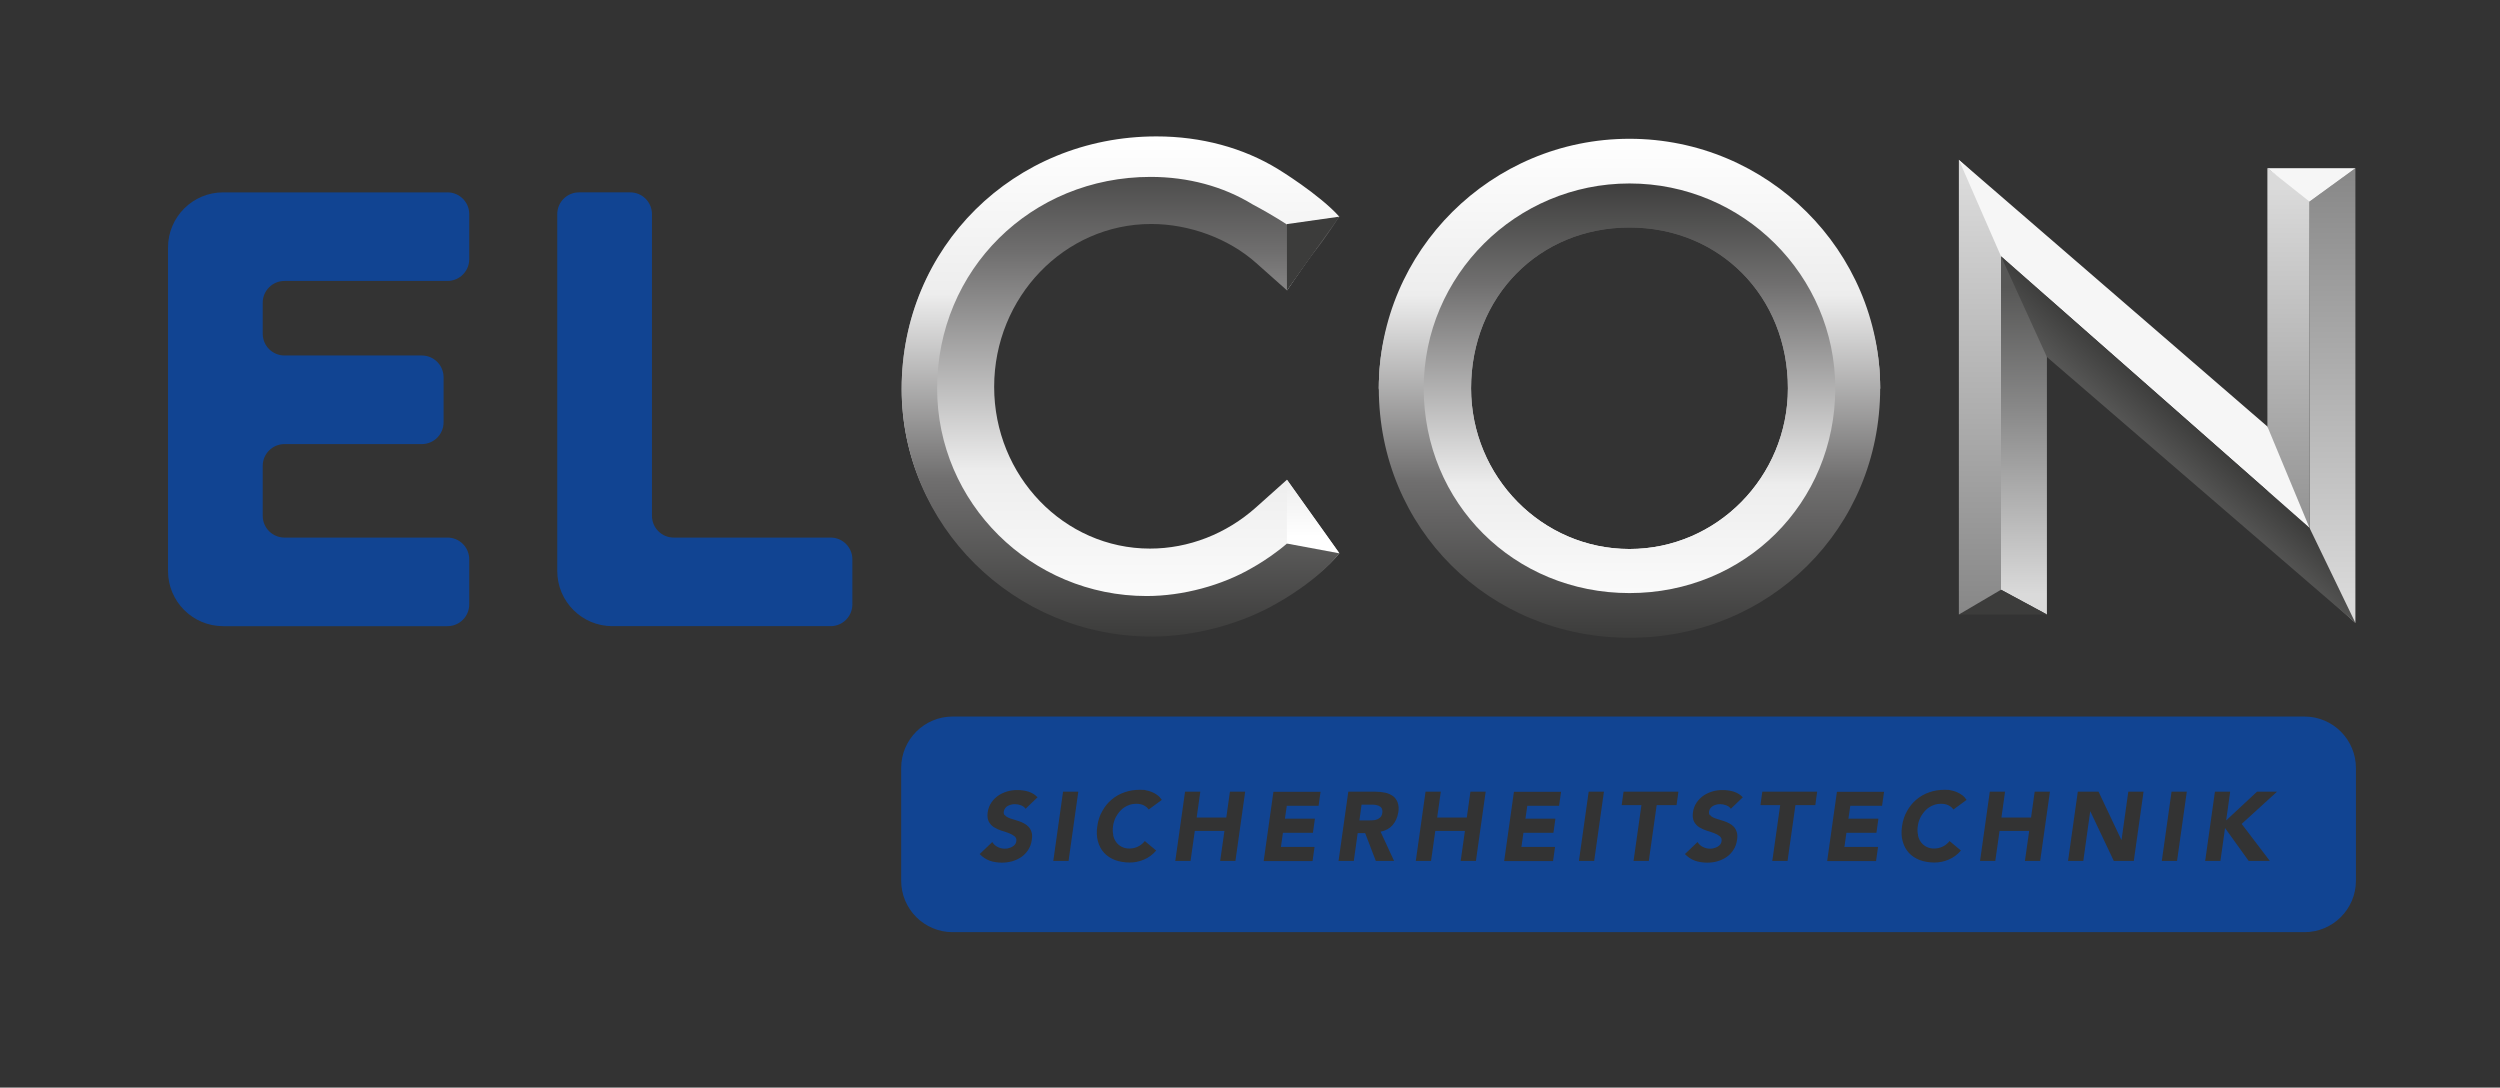 <?xml version="1.0" encoding="UTF-8"?>
<svg xmlns="http://www.w3.org/2000/svg" xmlns:xlink="http://www.w3.org/1999/xlink" version="1.1" viewBox="0 0 2000 870.091">
  <rect x="0" y="0" width="2000" height="870.091" fill="#333333" stroke="none"/>
  <defs>
    <style>
      .cls-1 {
        fill: none;
      }

      .cls-2 {
        fill: url(#linear-gradient-8);
      }

      .cls-3 {
        fill: url(#linear-gradient-7);
      }

      .cls-4 {
        fill: url(#linear-gradient-5);
      }

      .cls-5 {
        fill: url(#linear-gradient-6);
      }

      .cls-6 {
        fill: url(#linear-gradient-9);
      }

      .cls-7 {
        fill: url(#linear-gradient-4);
      }

      .cls-8 {
        fill: url(#linear-gradient-3);
      }

      .cls-9 {
        fill: url(#linear-gradient-2);
      }

      .cls-10 {
        fill: #f6f6f6;
      }

      .cls-11 {
        fill: url(#linear-gradient);
      }

      .cls-12 {
        fill: url(#linear-gradient-10);
      }

      .cls-13 {
        fill: url(#linear-gradient-11);
      }

      .cls-14 {
        fill: url(#linear-gradient-12);
      }

      .cls-15 {
        fill: url(#linear-gradient-13);
      }

      .cls-16 {
        fill: #114492;
      }
    </style>
    <linearGradient id="linear-gradient" x1="896.405" y1="505.543" x2="896.405" y2="111.745" gradientUnits="userSpaceOnUse">
      <stop offset="0" stop-color="#fff"/>
      <stop offset=".327" stop-color="#ededed"/>
      <stop offset=".77" stop-color="#706f6f"/>
      <stop offset="1" stop-color="#3c3c3b"/>
    </linearGradient>
    <linearGradient id="linear-gradient-2" x1="1303.592" y1="506.536" x2="1303.592" y2="143.5" xlink:href="#linear-gradient"/>
    <linearGradient id="linear-gradient-3" x1="1303.592" y1="506.536" x2="1303.592" y2="143.5" xlink:href="#linear-gradient"/>
    <linearGradient id="linear-gradient-4" x1="1303.592" y1="109.784" x2="1303.592" y2="510.863" gradientUnits="userSpaceOnUse">
      <stop offset="0" stop-color="#fff"/>
      <stop offset=".315" stop-color="#ededed"/>
      <stop offset=".685" stop-color="#706f6f"/>
      <stop offset="1" stop-color="#3c3c3b"/>
    </linearGradient>
    <linearGradient id="linear-gradient-5" x1="896.405" y1="109.115" x2="896.405" y2="509.255" xlink:href="#linear-gradient-4"/>
    <linearGradient id="linear-gradient-6" x1="1583.95" y1="127.866" x2="1583.95" y2="491.612" gradientUnits="userSpaceOnUse">
      <stop offset=".048" stop-color="#dadada"/>
      <stop offset="1" stop-color="#878787"/>
    </linearGradient>
    <linearGradient id="linear-gradient-7" x1="1619.166" y1="491.612" x2="1619.166" y2="159.194" gradientUnits="userSpaceOnUse">
      <stop offset=".048" stop-color="#dadada"/>
      <stop offset=".503" stop-color="#878787"/>
      <stop offset=".788" stop-color="#575756"/>
    </linearGradient>
    <linearGradient id="linear-gradient-8" x1="1865.957" y1="498.291" x2="1865.957" y2="134.594" xlink:href="#linear-gradient-6"/>
    <linearGradient id="linear-gradient-9" x1="1830.754" y1="134.582" x2="1830.754" y2="464.87" xlink:href="#linear-gradient-6"/>
    <linearGradient id="linear-gradient-10" x1="1411.934" y1="892.721" x2="1450.911" y2="893.462" gradientTransform="translate(129.08 849.754) rotate(-49.087)" gradientUnits="userSpaceOnUse">
      <stop offset="0" stop-color="#575756"/>
      <stop offset="1" stop-color="#3c3c3b"/>
    </linearGradient>
    <linearGradient id="linear-gradient-11" x1="1050.511" y1="383.786" x2="1050.511" y2="442.664" gradientUnits="userSpaceOnUse">
      <stop offset="0" stop-color="#ededed"/>
      <stop offset=".77" stop-color="#fff"/>
    </linearGradient>
    <linearGradient id="linear-gradient-12" x1="1056.749" y1="396.457" x2="1042.664" y2="445.579" gradientTransform="translate(0 621.088) scale(1 -1)" gradientUnits="userSpaceOnUse">
      <stop offset=".091" stop-color="#3c3c3b"/>
      <stop offset=".861" stop-color="#3c3c3b"/>
    </linearGradient>
    <linearGradient id="linear-gradient-13" x1="1534.964" y1="487.338" x2="1611.59" y2="487.338" gradientTransform="translate(140.828 -20.218) rotate(1.762) scale(.92 .938) skewX(3.555)" xlink:href="#linear-gradient-12"/>
  </defs>
  <!-- Generator: Adobe Illustrator 29.1.0, SVG Export Plug-In . SVG Version: 1.2.0 Build 2)  -->
  <g>
    <g id="Ebene_1">
      <path class="cls-16" d="M357.986,153.893h-179.458c-24.362,0-44.111,19.749-44.111,44.111v258.817c0,24.362,19.749,44.111,44.111,44.111h179.458c9.611,0,17.402-7.791,17.402-17.402v-36.07c0-9.611-7.791-17.402-17.402-17.402h-130.406c-9.611,0-17.402-7.791-17.402-17.402v-39.98c0-9.611,7.791-17.402,17.402-17.402h109.876c9.611,0,17.402-7.791,17.402-17.402v-36.07c0-9.611-7.791-17.402-17.402-17.402h-109.876c-9.611,0-17.402-7.791-17.402-17.402v-24.829c0-9.611,7.791-17.402,17.402-17.402h130.406c9.611,0,17.402-7.791,17.402-17.402v-36.07c0-9.611-7.791-17.402-17.402-17.402Z"/>
      <path class="cls-16" d="M664.498,430.059h-125.517c-9.611,0-17.402-7.791-17.402-17.402v-241.362c0-9.611-7.791-17.402-17.402-17.402h-40.958c-9.611,0-17.402,7.791-17.402,17.402v285.526c0,24.362,19.749,44.111,44.111,44.111h174.57c9.611,0,17.402-7.791,17.402-17.402v-36.07c0-9.611-7.791-17.402-17.402-17.402Z"/>
      <path class="cls-1" d="M1303.597,111.028c-110.581,0-200.545,89.519-200.545,199.583,0,111.929,88.075,199.62,200.545,199.62s200.534-87.69,200.534-199.62c0-110.064-89.964-199.583-200.534-199.583ZM1303.597,439.21c-69.89,0-126.732-57.686-126.732-128.599,0-73.319,54.473-128.61,126.732-128.61s126.721,55.291,126.721,128.61c0,70.912-56.842,128.599-126.721,128.599Z"/>
      <polygon class="cls-1" points="1884.317 134.594 1813.911 134.582 1813.911 341.205 1567.101 127.866 1567.101 491.612 1637.532 491.612 1637.532 285.59 1884.317 498.291 1884.317 134.594"/>
      <path class="cls-11" d="M922.061,505.543c-110.328,0-200.724-85.241-200.724-194.499,0-113.253,89.472-199.3,203.772-199.3,35.746,0,69.555,9.148,97.526,26.323,0,0,32.889,17.204,48.837,35.208-1.541,2.166-10.051,15.694-19.993,28.235-12.071,15.224-21.929,30.762-21.929,30.762l-24.708-21.964c-21.904-19.498-53.304-31.124-83.922-31.124-69.239,0-125.59,58.457-125.59,130.308,0,71.334,55.918,129.38,124.676,129.38,30.859,0,61.019-11.734,84.825-32.989l24.719-22.097s38.876,54.424,41.921,58.721c-17.596,22.314-54.996,40.044-54.996,40.044-28.872,16.921-60.15,22.991-94.415,22.991Z"/>
      <g>
        <path class="cls-9" d="M1303.574,506.536c-112.459,0-189.233-81.095-200.522-195.924,0-110.064,89.964-167.111,200.545-167.111s200.534,57.047,200.534,167.111c-21.302,118.055-88.111,195.924-200.558,195.924ZM1303.597,182.001c-72.259,0-126.732,55.291-126.732,128.61,0,70.912,56.842,128.599,126.732,128.599s126.721-57.686,126.721-128.599c0-73.319-54.496-128.61-126.721-128.61Z"/>
        <path class="cls-8" d="M1303.574,506.536c-112.459,0-189.233-81.095-200.522-195.924,0-110.064,89.964-167.111,200.545-167.111s200.534,57.047,200.534,167.111c-21.302,118.055-88.111,195.924-200.558,195.924ZM1303.597,182.001c-72.259,0-126.732,55.291-126.732,128.61,0,70.912,56.842,128.599,126.732,128.599s126.721-57.686,126.721-128.599c0-73.319-54.496-128.61-126.721-128.61Z"/>
      </g>
      <path class="cls-7" d="M1303.597,111.028c-110.581,0-200.545,89.519-200.545,199.583,0,111.929,88.075,199.62,200.545,199.62s200.534-87.69,200.534-199.62c0-110.064-89.964-199.583-200.534-199.583ZM1303.597,474.461c-92.31,0-164.619-71.972-164.619-163.85,0-90.338,73.838-163.838,164.619-163.838s164.609,73.5,164.609,163.838c0,91.878-72.309,163.85-164.609,163.85Z"/>
      <path class="cls-4" d="M1043.104,421.024c-14.733,18.715-41.246,33.158-41.246,33.158-24.215,14.189-55.759,22.638-84.524,22.638-92.408,0-167.629-74.486-167.629-166.076,0-94.887,75.04-169.229,170.818-169.229,29.92,0,58.118,7.606,81.54,21.988,0,0,38.163,19.894,51.535,34.974-1.552,2.19-18.365,10.7-24.047,33.952h0s11.977-17.548,22.807-32.821c9.317-13.07,15.528-23.841,19.114-26.176-15.948-18.006-48.96-38.092-48.96-38.092-27.958-17.175-61.61-26.225-97.331-26.225-114.3,0-203.843,88.676-203.843,201.929,0,109.306,89.761,198.211,200.076,198.211,34.265,0,71.96-10.122,100.832-27.043,0,0,31.63-17.247,49.226-39.549-3.045-4.297-23.964-26.117-23.964-26.117l-4.404,4.477Z"/>
      <polygon class="cls-5" points="1600.8 481.249 1567.101 491.612 1567.101 127.866 1600.8 159.194 1600.8 481.249"/>
      <polygon class="cls-3" points="1637.532 491.612 1600.8 471.79 1600.8 159.194 1637.532 190.618 1637.532 491.612"/>
      <polygon class="cls-2" points="1884.317 498.291 1847.597 464.87 1847.622 161.289 1884.317 134.594 1884.317 498.291"/>
      <polygon class="cls-6" points="1847.597 464.87 1813.911 431.399 1813.911 134.582 1847.597 158.544 1847.597 464.87"/>
      <polygon class="cls-10" points="1813.911 341.205 1847.597 422.287 1600.8 205.025 1567.101 127.866 1813.911 341.205"/>
      <polygon class="cls-12" points="1847.597 422.287 1884.317 498.291 1637.507 285.565 1600.8 205.025 1600.8 205.025 1847.597 422.287"/>
      <polygon class="cls-13" points="1029.551 383.786 1071.472 442.664 1029.551 434.841 1029.551 383.786"/>
      <polygon class="cls-14" points="1029.551 232.43 1071.472 173.324 1029.551 179.269 1029.551 232.43"/>
      <polygon class="cls-15" points="1567.101 491.612 1637.532 491.612 1600.8 471.79 1567.101 491.612"/>
      <polygon class="cls-10" points="1813.911 134.582 1884.342 134.582 1847.622 161.289 1813.911 134.582"/>
      <g>
        <path class="cls-16" d="M1843.54,573.227H762.14c-22.7,0-41.2,18.4-41.2,41.2v90.1c0,22.7,18.4,41.2,41.2,41.2h1081.4c22.7,0,41.2-18.4,41.2-41.2v-90.1c0-22.7-18.4-41.2-41.2-41.2h0ZM803.84,652.027c.6.8,1.5,1.5,2.6,2s2.4,1,3.9,1.4,3,.9,4.5,1.4,3,1.1,4.4,1.9c1.4.7,2.7,1.7,3.7,2.8s1.8,2.5,2.3,4.2.6,3.7.2,6.1c-.4,3.1-1.4,5.8-2.9,8.1s-3.3,4.2-5.5,5.7-4.6,2.6-7.3,3.4c-2.7.7-5.5,1.1-8.3,1.1s-6.9-.5-9.8-1.6c-2.9-1.1-5.6-2.9-7.9-5.3l10.1-9.6c1,1.7,2.4,3,4.2,3.9,1.7.9,3.6,1.4,5.7,1.4s2-.1,3.1-.4c1-.2,2-.6,2.9-1.1s1.6-1.1,2.2-1.8c.6-.7,1-1.6,1.1-2.6.3-1.7-.2-3-1.4-4s-2.7-1.8-4.5-2.5-3.8-1.4-6-2c-2.1-.7-4.1-1.6-5.9-2.7-1.8-1.1-3.2-2.7-4.2-4.5-1-1.9-1.3-4.4-.9-7.4.4-3,1.4-5.6,2.9-7.8s3.3-4.1,5.5-5.6,4.6-2.6,7.3-3.4c2.7-.8,5.4-1.1,8.1-1.1s6.1.4,8.9,1.3c2.8.9,5.2,2.4,7.2,4.5l-9.6,9.2c-.8-1.3-2.1-2.2-3.7-2.8-1.6-.6-3.2-.9-4.7-.9s-1.8.1-2.8.3-1.9.5-2.8,1c-.9.4-1.6,1-2.2,1.8-.6.7-1,1.6-1.2,2.7-.2,1.3,0,2.3.7,3.1l.1-.2ZM854.84,688.727h-12.2l7.8-55.4h12.2l-7.8,55.4ZM890.54,668.227c.5,2.2,1.3,4,2.5,5.6s2.7,2.8,4.5,3.7,3.8,1.3,6,1.3,4.8-.5,6.9-1.6c2.1-1,3.9-2.5,5.4-4.4l9.1,7.6c-2.8,3.3-6.1,5.7-9.9,7.3-3.8,1.6-7.6,2.3-11.4,2.3s-8.2-.7-11.7-2c-3.5-1.4-6.4-3.3-8.7-5.8s-3.9-5.6-4.9-9.2c-1-3.6-1.2-7.6-.5-12.1.6-4.4,1.9-8.5,4-12.1,2-3.6,4.5-6.7,7.5-9.2s6.4-4.5,10.3-5.8c3.9-1.4,8-2,12.3-2s3.2.1,4.8.4c1.6.3,3.2.7,4.8,1.4,1.6.6,3,1.5,4.4,2.5s2.5,2.3,3.5,3.8l-10.5,7.7c-1-1.5-2.4-2.6-4-3.4-1.6-.8-3.6-1.2-5.9-1.2s-4.5.4-6.6,1.3c-2.1.9-4,2.1-5.6,3.7-1.6,1.6-3,3.5-4.2,5.7-1.1,2.2-1.9,4.6-2.2,7.1-.4,2.6-.3,5,.2,7.2l-.1.2ZM988.34,688.727h-12.2l3.4-24h-23.7l-3.4,24h-12.2l7.8-55.4h12.2l-2.9,20.7h23.7l2.9-20.7h12.2l-7.8,55.4ZM1054.84,644.627h-25.4l-1.5,10.3h24l-1.6,11.3h-24l-1.6,11.3h26.9l-1.6,11.3h-39.1l7.8-55.4h37.7l-1.6,11.3v-.1ZM1118.54,650.127c-.6,3.9-2.1,7.2-4.5,10-2.4,2.7-5.6,4.5-9.6,5.2l10.8,23.4h-14.6l-8.5-22.2h-6l-3.1,22.2h-12.2l7.8-55.4h21.5c2.8,0,5.5.3,7.9.8,2.5.5,4.5,1.5,6.3,2.7,1.7,1.3,3,3,3.8,5.2s1,4.9.5,8.1h-.1ZM1180.74,688.727h-12.2l3.4-24h-23.7l-3.4,24h-12.2l7.8-55.4h12.2l-2.9,20.7h23.7l2.9-20.7h12.2l-7.8,55.4h0ZM1247.24,644.627h-25.4l-1.5,10.3h24l-1.6,11.3h-24l-1.6,11.3h26.9l-1.6,11.3h-39.1l7.8-55.4h37.7l-1.6,11.3v-.1ZM1275.34,688.727h-12.2l7.8-55.4h12.2l-7.8,55.4ZM1341.14,644.127h-15.8l-6.3,44.6h-12.2l6.3-44.6h-15.8l1.5-10.8h43.9l-1.5,10.8h-.1ZM1368.04,652.027c.6.8,1.5,1.5,2.6,2s2.4,1,3.9,1.4,3,.9,4.5,1.4,3,1.1,4.4,1.9c1.4.7,2.7,1.7,3.7,2.8s1.8,2.5,2.3,4.2.6,3.7.2,6.1c-.4,3.1-1.4,5.8-2.9,8.1s-3.3,4.2-5.5,5.7-4.6,2.6-7.3,3.4-5.5,1.1-8.3,1.1-6.9-.5-9.8-1.6-5.6-2.9-7.9-5.3l10.1-9.6c1,1.7,2.4,3,4.2,3.9,1.7.9,3.6,1.4,5.7,1.4s2-.1,3.1-.4c1-.2,2-.6,2.9-1.1s1.6-1.1,2.2-1.8,1-1.6,1.1-2.6c.3-1.7-.2-3-1.4-4-1.2-1-2.7-1.8-4.5-2.5s-3.8-1.4-6-2c-2.1-.7-4.1-1.6-5.9-2.7-1.8-1.1-3.2-2.7-4.2-4.5-1-1.9-1.3-4.4-.9-7.4s1.4-5.6,2.9-7.8,3.3-4.1,5.5-5.6,4.6-2.6,7.3-3.4c2.7-.8,5.4-1.1,8.1-1.1s6.1.4,8.9,1.3c2.8.9,5.2,2.4,7.2,4.5l-9.6,9.2c-.8-1.3-2.1-2.2-3.7-2.8s-3.2-.9-4.7-.9-1.8.1-2.8.3-1.9.5-2.8,1c-.9.4-1.6,1-2.2,1.8-.6.7-1,1.6-1.2,2.7-.2,1.3,0,2.3.7,3.1l.1-.2ZM1452.14,644.127h-15.8l-6.3,44.6h-12.2l6.3-44.6h-15.8l1.5-10.8h43.9l-1.5,10.8h-.1ZM1505.64,644.627h-25.4l-1.5,10.3h24l-1.6,11.3h-24l-1.6,11.3h26.9l-1.6,11.3h-39.1l7.8-55.4h37.7l-1.6,11.3v-.1ZM1534.34,668.227c.5,2.2,1.3,4,2.5,5.6s2.7,2.8,4.5,3.7,3.8,1.3,6,1.3,4.8-.5,6.9-1.6c2.1-1,3.9-2.5,5.4-4.4l9.1,7.6c-2.8,3.3-6.1,5.7-9.9,7.3s-7.6,2.3-11.4,2.3-8.2-.7-11.7-2c-3.5-1.4-6.4-3.3-8.7-5.8-2.3-2.5-3.9-5.6-4.9-9.2-1-3.6-1.2-7.6-.5-12.1.6-4.4,1.9-8.5,4-12.1,2-3.6,4.5-6.7,7.5-9.2s6.4-4.5,10.3-5.8c3.9-1.4,8-2,12.3-2s3.2.1,4.8.4c1.6.3,3.2.7,4.8,1.4,1.6.6,3,1.5,4.4,2.5s2.5,2.3,3.5,3.8l-10.5,7.7c-1-1.5-2.4-2.6-4-3.4s-3.6-1.2-5.9-1.2-4.5.4-6.6,1.3c-2.1.9-4,2.1-5.6,3.7-1.6,1.6-3,3.5-4.2,5.7-1.1,2.2-1.9,4.6-2.2,7.1-.4,2.6-.3,5,.2,7.2l-.1.2ZM1632.14,688.727h-12.2l3.4-24h-23.7l-3.4,24h-12.2l7.8-55.4h12.2l-2.9,20.7h23.7l2.9-20.7h12.2l-7.8,55.4ZM1707.04,688.727h-16l-18.7-39.5h-.2l-5.5,39.5h-12.2l7.8-55.4h16.6l18.2,38.5h.2l5.4-38.5h12.2l-7.8,55.4ZM1741.64,688.727h-12.2l7.8-55.4h12.2l-7.8,55.4ZM1816.04,688.727h-17.1l-18.9-26.3-3.7,26.3h-12.2l7.8-55.4h12.2l-3.2,23,24.7-23h16l-28.3,25.8,22.6,29.7.1-.1Z"/>
        <path class="cls-16" d="M1103.44,644.827c-.8-.4-1.8-.7-2.9-.9-1.1-.2-2.2-.2-3.3-.2h-8l-1.7,12.6h7.2c1.1,0,2.3,0,3.5-.1,1.2,0,2.4-.3,3.4-.7s2-1,2.7-1.8c.8-.8,1.3-2,1.5-3.5.2-1.4,0-2.5-.4-3.4s-1.1-1.5-2-1.9v-.1Z"/>
      </g>
    </g>
  </g>
</svg>